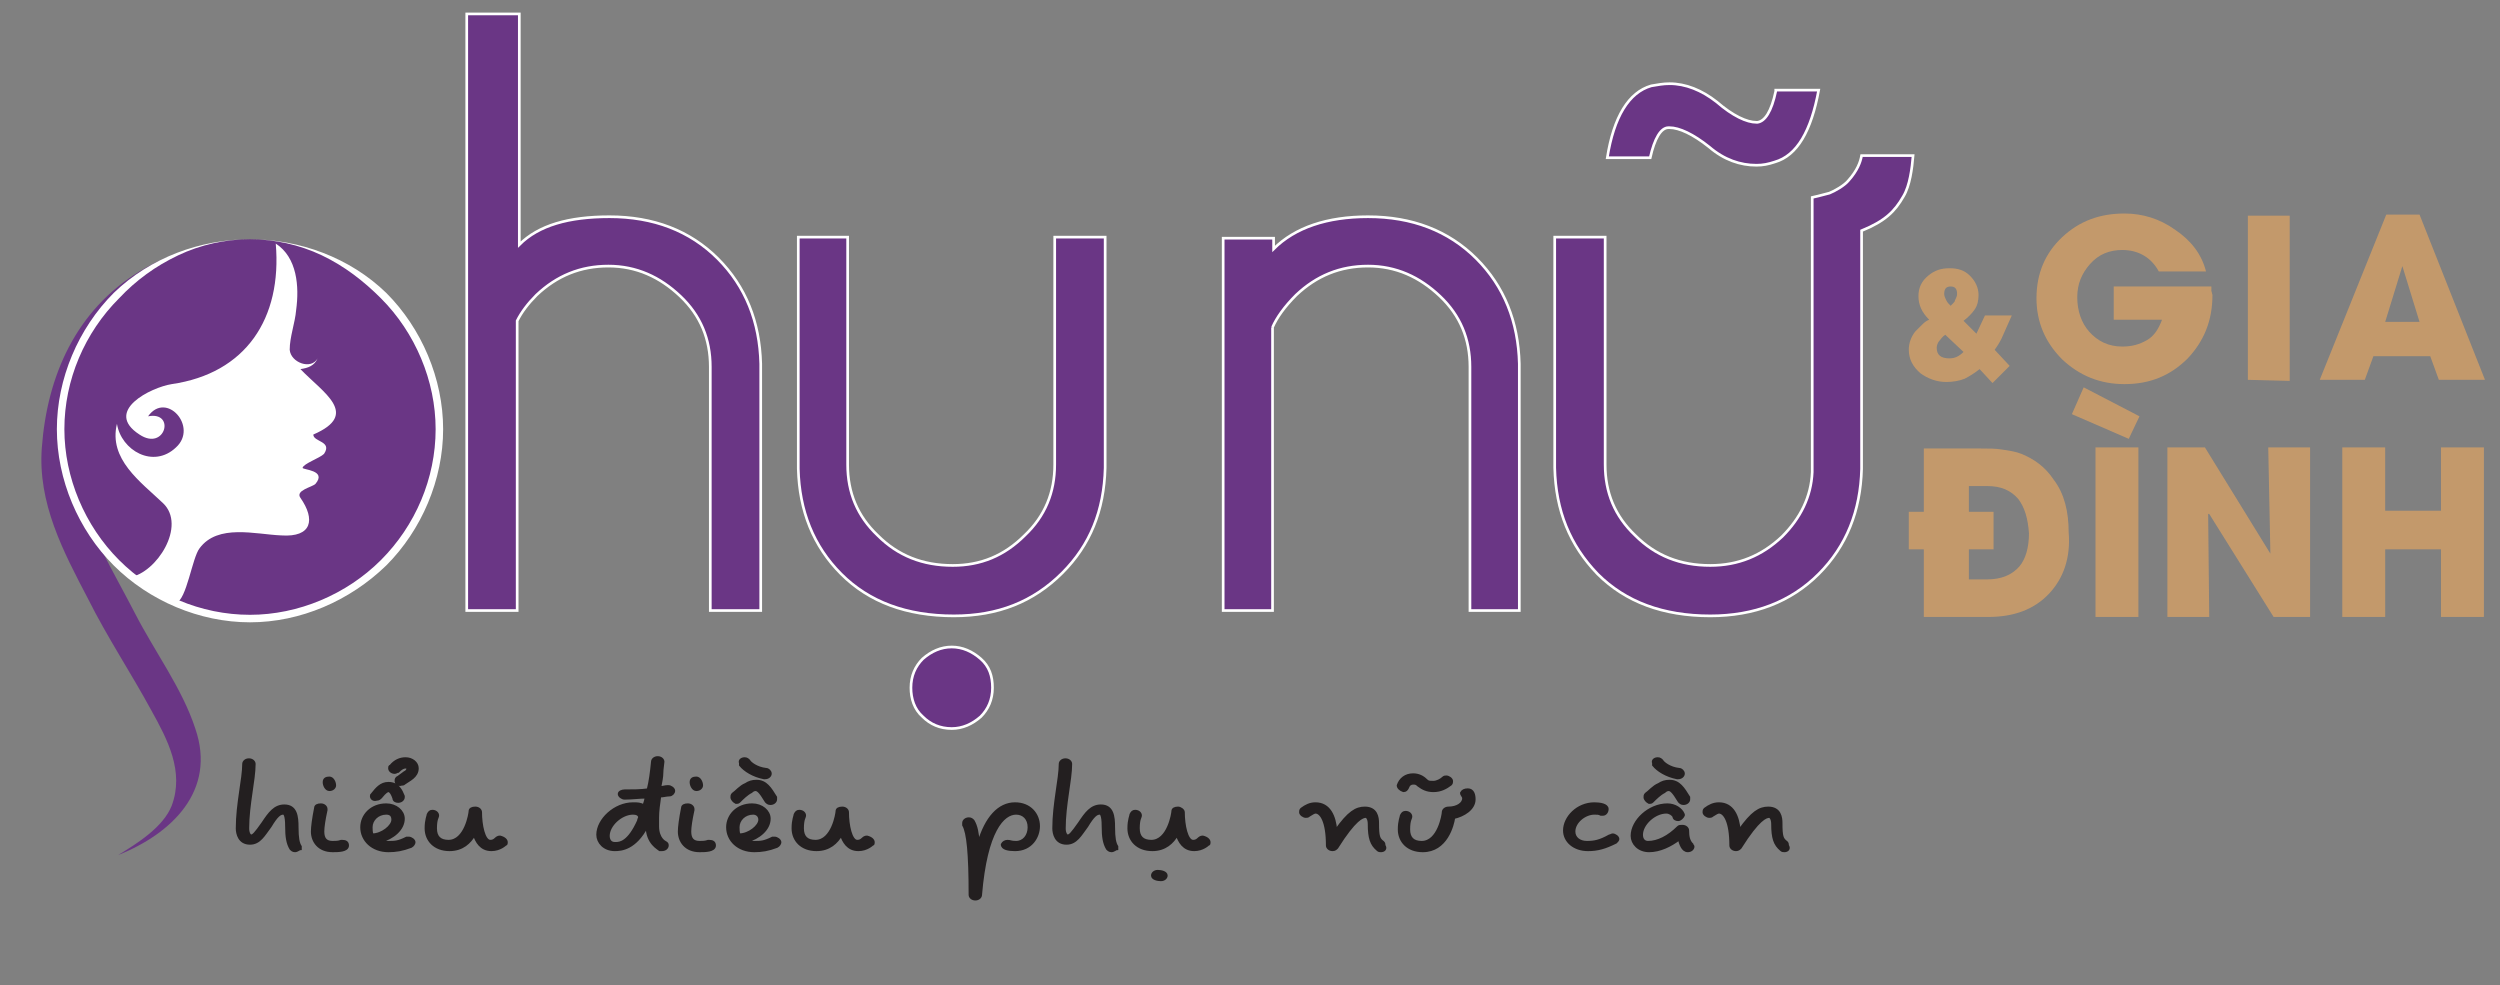 <?xml version="1.0" encoding="utf-8"?>
<!-- Generator: Adobe Illustrator 21.0.0, SVG Export Plug-In . SVG Version: 6.00 Build 0)  -->
<svg version="1.1" id="Layer_1" xmlns="http://www.w3.org/2000/svg" xmlns:xlink="http://www.w3.org/1999/xlink" x="0px" y="0px"
	 viewBox="0 0 233 91.8" style="enable-background:new 0 0 233 91.8;" xml:space="preserve">
<rect x="0" y="0" width="233" height="91.8" fill="#808080" stroke="none"/>
<style type="text/css">
	.st0{fill:#6A3685;}
	.st1{fill:#FFFFFF;}
	.st2{enable-background:new    ;}
	.st3{fill:#C3996B;}
	.st4{fill:#6A3685;stroke:#FFFFFF;stroke-width:0.25;stroke-miterlimit:10;}
	.st5{fill:#231F20;}
	.st6{fill:none;stroke:#231F20;stroke-width:0.25;stroke-miterlimit:10;}
</style>
<g>
	<path class="st0" d="M11,79.7c1.8-1.1,4.2-2.6,5-4.6c1.2-3.2-0.4-6.2-1.9-8.9c-1.9-3.5-4.1-6.8-5.9-10.4c-2.3-4.4-4.7-8.9-4.3-14.1
		C4.4,35,7.1,28.9,13,25.3c12.7-7.8,27.3,3.8,26,17.6c-0.6,5.8-4.6,12.4-10.5,13.9c-1.5,0.4-3,0.4-4.4,0.1c-1.3-0.3-2.4-1.2-3.7-1
		c-1.6,0.2-1.9,0-3.3-0.7c-0.3-0.2-2.6-1.1-2.4-1.6c0.5-1.2,7.2,3.1,6.8,0.3c0.2,1.7,5.1,0.2,6.2-0.3c2.7-1.2,4.6-3.9,5.7-6.5
		c2.5-5.8,0.1-10.4-1-16c-0.4-1.9-0.7-4.3-2.1-5.8s-4.2-1.4-6.1-1.4C18,24,13.6,25.8,9.9,30.8c-3.3,4.5-4.2,9.5-2.7,14.8
		c1.1,4,3.5,7.9,5.4,11.6c1.8,3.5,4.4,7,5.6,10.7C20.2,73.7,16,77.7,11,79.7"/>
	<g>
		<path class="st0" d="M23.3,22.3c-9.6,0-17.6,8-17.6,17.6s8,17.6,17.6,17.6s17.6-8,17.6-17.6S32.9,22.3,23.3,22.3z"/>
		<g>
			<path class="st1" d="M23.3,22.3c-2.3,0-4.6,0.5-6.7,1.5s-3.9,2.3-5.5,4C7.9,31,6,35.4,6,40c0,4.5,1.9,9,5.1,12.2
				s7.6,5.1,12.2,5.1c4.5,0,9-1.9,12.2-5.1c3.2-3.2,5.1-7.6,5.1-12.2c0-4.5-1.9-9-5.1-12.2c-1.6-1.6-3.4-3-5.5-4
				S25.6,22.3,23.3,22.3z M23.3,22.3c4.6,0,9.3,1.7,12.7,5c3.3,3.3,5.3,8,5.3,12.7s-2,9.4-5.3,12.7C32.6,56,28,58,23.3,58
				s-9.4-2-12.7-5.3s-5.3-8-5.3-12.7s2-9.4,5.3-12.7C14,24,18.7,22.3,23.3,22.3z"/>
		</g>
	</g>
	<path class="st1" d="M16.4,56.2c1-0.3,1.5-4.2,2.2-5.1c1.7-2.3,5.2-1.3,7.6-1.2c2.9,0.2,3.2-1.5,1.8-3.5c-0.5-0.7,1.1-1,1.4-1.3
		c1.1-1.3-1.2-1.3-1.2-1.5c0.1-0.4,1.6-0.9,2-1.3c0.8-1.2-1-1.1-1-1.8c4.4-1.9,0.9-3.9-1.2-6.1c0.7-0.1,1.3-0.3,1.6-1
		c-0.6,1.1-2.5,0.4-2.6-0.8c0-1.2,0.5-2.5,0.6-3.7c0.3-2.2,0.1-4.9-1.9-6.2c0.6,7-2.8,12.1-9.7,13.1c-1.9,0.3-6.4,2.5-3,4.7
		c2.4,1.6,3.4-2.2,0.8-1.7c1.7-2.4,4.7,1,2.6,2.9c-2.1,2-5.1,0.3-5.5-2.2c-0.8,3.3,2.2,5.4,4.3,7.4c2.2,2.1-0.6,6.5-3.1,6.9
		C13.5,54.7,14.8,55.6,16.4,56.2"/>
</g>
<g>
	<g class="st2">
		<path class="st3" d="M186.7,31.2c-0.2,0.5-0.5,1-0.8,1.4l1.4,1.5l-1.6,1.6l-1.2-1.3c-0.5,0.4-1,0.7-1.4,0.9
			c-0.5,0.2-1.1,0.3-1.7,0.3c-0.9,0-1.7-0.3-2.4-0.8c-0.7-0.6-1.1-1.3-1.1-2.2c0-0.6,0.2-1.2,0.6-1.7c0.2-0.2,0.4-0.4,0.6-0.6
			c0.2-0.2,0.4-0.4,0.7-0.5c-0.7-0.7-1-1.4-1-2.2c0-0.8,0.3-1.4,0.9-1.9c0.6-0.5,1.2-0.7,2-0.7s1.4,0.2,1.9,0.7s0.8,1.1,0.8,1.8
			c0,0.5-0.1,1-0.4,1.4c-0.2,0.3-0.6,0.7-1,1l1.2,1.2l0.8-1.7h2.5L186.7,31.2z M181.3,31.2c-0.3,0.2-0.4,0.4-0.5,0.5
			c-0.2,0.2-0.3,0.5-0.3,0.7c0,0.7,0.4,1,1.2,1c0.5,0,0.9-0.2,1.3-0.6L181.3,31.2z M181.8,26.7c-0.4,0-0.6,0.2-0.6,0.7
			c0,0.2,0.1,0.4,0.2,0.6c0.1,0.2,0.2,0.3,0.4,0.5c0.1-0.1,0.2-0.2,0.2-0.2c0.1-0.1,0.2-0.2,0.2-0.3c0.1-0.2,0.2-0.4,0.2-0.6
			C182.4,26.9,182.2,26.7,181.8,26.7z"/>
	</g>
	<g class="st2">
		<path class="st3" d="M206.2,27.5c0,2.4-0.8,4.3-2.3,5.9c-1.6,1.6-3.5,2.4-5.9,2.4c-2.3,0-4.2-0.8-5.8-2.3
			c-1.6-1.6-2.4-3.5-2.4-5.7c0-2.3,0.8-4.2,2.4-5.7c1.6-1.5,3.5-2.2,5.8-2.2c1.7,0,3.3,0.5,4.7,1.5c1.5,1,2.5,2.3,2.9,3.9h-4.4
			c-0.7-1.3-1.9-2-3.4-2c-1.2,0-2.2,0.4-3,1.3s-1.2,1.9-1.2,3.1c0,1.3,0.4,2.4,1.1,3.2c0.8,0.9,1.8,1.4,3.1,1.4
			c0.9,0,1.6-0.2,2.3-0.6s1.1-1.1,1.4-1.9H197v-3.1h9.1c0,0.1,0,0.3,0,0.4L206.2,27.5L206.2,27.5z"/>
	</g>
	<g class="st2">
		<path class="st3" d="M209.5,35.4V20.1h3.9v15.4L209.5,35.4L209.5,35.4z"/>
	</g>
	<g class="st2">
		<path class="st3" d="M227.3,35.4l-0.8-2.2h-5.3l-0.8,2.2h-4.2l6.2-15.4h3.1l6.1,15.4H227.3z M223.9,24.8L223.9,24.8l-1.6,5.2h3.2
			L223.9,24.8z"/>
	</g>
	<g class="st2">
		<path class="st3" d="M191,55.3c-1.4,1.5-3.3,2.2-5.7,2.2h-6v-6.3h-1.4v-3.5h1.4v-5.9h5.3c0.8,0,1.4,0,2,0.1
			c0.7,0.1,1.3,0.2,1.8,0.4c1.2,0.5,2.2,1.2,3,2.4c1,1.3,1.4,3,1.4,4.9C193,52,192.3,53.9,191,55.3z M188.1,46.5
			c-0.7-0.8-1.6-1.2-2.9-1.2h-1.7v2.4h2.3v3.5h-2.3V54h1.7c1.3,0,2.3-0.4,3-1.2c0.6-0.7,0.9-1.8,0.9-3.1
			C189,48.3,188.7,47.3,188.1,46.5z"/>
	</g>
	<g class="st2">
		<path class="st3" d="M198.4,40.9l-5.3-2.3l1.1-2.5l5.2,2.7L198.4,40.9z M195.3,57.5V41.7h4v15.8H195.3z"/>
	</g>
	<g class="st2">
		<path class="st3" d="M211.9,57.5l-6-9.6h-0.1l0.1,9.6H202V41.7h3.5l6.1,9.9l0,0l-0.2-9.9h3.9v15.8
			C215.3,57.5,211.9,57.5,211.9,57.5z"/>
	</g>
	<g class="st2">
		<path class="st3" d="M227.5,57.5v-6.3h-5.2v6.3h-4V41.7h4v5.9h5.2v-5.9h4v15.8H227.5z"/>
	</g>
</g>
<g>
	<path class="st4" d="M43.7,1.3h4.7v21.5c1.8-1.8,4.6-2.6,8.4-2.6c4.1,0,7.5,1.3,10.1,3.9s3.9,5.9,4,9.8v23h-4.7V34.2
		c0-2.6-0.9-4.8-2.8-6.6c-1.9-1.8-4.1-2.8-6.7-2.8c-2.6,0-4.8,0.9-6.7,2.7c-0.8,0.8-1.4,1.6-1.8,2.4v27h-4.7V1.3H43.7z"/>
	<path class="st4" d="M88.9,57.4c-4.4,0-7.9-1.3-10.5-3.9c-2.6-2.6-3.9-5.9-4-9.8V22.1H79v21.2c0,2.6,0.9,4.8,2.8,6.6
		c1.9,1.9,4.2,2.8,7,2.8c2.6,0,4.8-0.9,6.7-2.8c1.9-1.8,2.8-4,2.8-6.6V22.1h4.7v21.5c-0.1,4-1.4,7.2-4,9.8
		C96.3,56.1,93,57.4,88.9,57.4 M91.4,61.4c0.8,0.7,1.1,1.6,1.1,2.7s-0.4,2-1.1,2.7c-0.8,0.7-1.7,1.1-2.7,1.1c-1.1,0-2-0.4-2.7-1.1
		c-0.8-0.7-1.1-1.7-1.1-2.7c0-1.1,0.4-2,1.1-2.7c0.8-0.7,1.7-1.1,2.7-1.1C89.7,60.3,90.6,60.7,91.4,61.4"/>
	<path class="st4" d="M118.6,30.5v26.4H114V22.2h4.7v1c2-2,5-3,8.8-3c4.1,0,7.5,1.3,10.1,3.9s3.9,5.9,4,9.8v23H137V34.2
		c0-2.6-0.9-4.8-2.8-6.6c-1.9-1.8-4.1-2.8-6.7-2.8c-2.6,0-4.8,0.9-6.7,2.7C119.7,28.6,119,29.6,118.6,30.5"/>
	<path class="st4" d="M165.5,8.5c-0.4,1.9-1,2.8-1.7,2.9h-0.1c-0.9,0-2.2-0.6-3.7-1.9c-1.4-1.1-2.9-1.7-4.4-1.7
		c-0.6,0-1.1,0.1-1.7,0.2c-2.1,0.6-3.5,2.9-4.1,6.7h4c0.4-1.8,1-2.8,1.7-2.8h0.1c0.9,0,2.2,0.6,3.7,1.8c1.4,1.2,2.9,1.7,4.4,1.7
		c0.6,0,1.1-0.1,1.7-0.3c2.1-0.6,3.4-2.9,4.1-6.7h-4V8.5z"/>
	<path class="st4" d="M173.5,14.5c-0.1,0.6-0.4,1.4-1.2,2.3c-0.4,0.5-1.3,1-1.8,1.2c-0.7,0.2-1.6,0.4-1.6,0.4V44
		c-0.1,2.3-1.1,4.3-2.8,6c-1.9,1.8-4.1,2.7-6.7,2.7c-2.8,0-5.1-0.9-7-2.8c-1.9-1.8-2.8-4-2.8-6.6V22.1h-4.7v21.5
		c0.1,4,1.4,7.2,4,9.9c2.6,2.6,6.1,3.9,10.5,3.9c4.1,0,7.5-1.3,10.1-3.9c2.6-2.6,3.9-5.9,4-9.8V21.5c2.2-0.9,3.1-1.8,3.9-3.2
		c0.6-1,0.8-2.6,0.9-3.8C178.3,14.5,173.5,14.5,173.5,14.5z"/>
</g>
<g>
	<g class="st2">
		<path class="st5" d="M27.5,79.3c-0.2,0-0.3-0.1-0.4-0.2c-0.3-0.5-0.4-1.1-0.4-2.1c0-1.1-0.2-1.2-0.3-1.2c-0.3,0-0.6,0.2-1.2,1.2
			c-0.6,0.8-1,1.6-1.9,1.6c-1,0-1.2-0.9-1.2-1.4c0-2.3,0.6-4.6,0.6-6c0-0.2,0.2-0.4,0.5-0.4s0.5,0.2,0.5,0.4c0,1.5-0.6,3.8-0.6,6
			c0,0.5,0.2,0.7,0.3,0.7c0.2,0,0.4-0.2,1.1-1.2c0.6-0.9,1.1-1.6,2-1.6c1.1,0,1.2,1,1.2,2s0.1,1.5,0.3,1.8c0,0.1,0,0.1,0,0.2
			C27.9,79.1,27.7,79.3,27.5,79.3z"/>
		<path class="st5" d="M32.4,78.8c0,0.5-0.9,0.5-1.4,0.5c-1.3,0-1.9-0.9-1.9-1.8c0-0.4,0.1-1.2,0.3-2.2c0-0.2,0.2-0.3,0.5-0.3
			s0.5,0.2,0.5,0.4v0.1c-0.2,0.9-0.3,1.6-0.3,2c0,0.7,0.3,1,0.9,1c0.3,0,0.5,0,0.8-0.1h0.1C32.2,78.4,32.4,78.5,32.4,78.8z
			 M31.2,73.2c0,0.2-0.2,0.4-0.5,0.4s-0.5-0.4-0.5-0.7s0.2-0.4,0.5-0.4C31,72.5,31.2,72.9,31.2,73.2z"/>
		<path class="st5" d="M33.7,77.1c0-1.1,0.9-2.1,2.3-2.1c0.9,0,1.6,0.6,1.6,1.3c0,1-1,1.8-2.1,2.1c0.2,0.1,0.4,0.1,0.7,0.1
			c0.6,0,0.9,0,1.7-0.4c0.1,0,0.1,0,0.2,0c0.2,0,0.5,0.2,0.5,0.4c0,0.1-0.1,0.3-0.3,0.4c-0.8,0.3-1.4,0.4-2.1,0.4
			C34.7,79.3,33.7,78.3,33.7,77.1z M34.6,74.2c0-0.1,0-0.1,0.1-0.2c0.4-0.5,0.8-1,1.5-1c0.9,0,1.2,0.7,1.4,1.2v0.1
			c0,0.2-0.2,0.4-0.5,0.4c-0.2,0-0.4-0.1-0.4-0.3c-0.2-0.6-0.4-0.7-0.5-0.7s-0.3,0.1-0.7,0.6c-0.1,0.1-0.2,0.2-0.4,0.2
			C34.8,74.6,34.6,74.4,34.6,74.2z M36,75.8c-0.8,0-1.4,0.6-1.4,1.3c0,0.2,0,0.5,0.1,0.7c0.9,0,1.9-0.8,1.9-1.4
			C36.6,76,36.4,75.8,36,75.8z M36.9,72.8c0-0.1,0-0.2,0.1-0.3c0.2-0.1,0.4-0.3,0.7-0.5c0.2-0.1,0.3-0.2,0.3-0.4
			c0-0.1-0.1-0.1-0.2-0.1c-0.2,0-0.4,0.1-0.7,0.4c-0.1,0-0.2,0.1-0.3,0.1c-0.3,0-0.5-0.2-0.5-0.4c0-0.1,0-0.2,0.1-0.2
			c0.4-0.5,0.9-0.7,1.4-0.7c0.6,0,1.1,0.4,1.1,0.9c0,0.8-0.8,1.1-1.2,1.4c-0.1,0.1-0.2,0.1-0.3,0.1C37.2,73.2,36.9,73,36.9,72.8z"/>
		<path class="st5" d="M47.2,78.5c0,0.1,0,0.2-0.1,0.2c0,0-0.5,0.5-1.3,0.5c-1,0-1.4-0.8-1.6-1.4c-0.4,0.7-1.1,1.4-2.3,1.4
			c-1.4,0-2.2-0.9-2.2-2c0-0.8,0.2-1.2,0.2-1.3c0.1-0.2,0.2-0.3,0.4-0.3c0.3,0,0.5,0.2,0.5,0.4c0,0.2-0.2,0.3-0.2,1.2
			c0,0.8,0.4,1.2,1.2,1.2c1.6,0,2-2.6,2-2.8c0-0.2,0.2-0.3,0.5-0.3s0.5,0.2,0.5,0.4c0,1.2,0.3,2.7,0.9,2.7c0.5,0,0.5-0.4,0.9-0.4
			C47,78.1,47.2,78.3,47.2,78.5z"/>
		<path class="st5" d="M58.2,73.7c0.8,0,1.5,0,2.2-0.1c0.2-0.8,0.3-1.6,0.4-2.6c0-0.2,0.2-0.4,0.5-0.4s0.5,0.2,0.5,0.4
			c0,0.1-0.1,0.7-0.1,1c0,0.4-0.1,0.9-0.2,1.4c0.2,0,0.5-0.1,0.7-0.1h0.1c0.2,0,0.5,0.2,0.5,0.4c0,0.2-0.2,0.4-0.4,0.4
			c-0.3,0-0.6,0.1-0.9,0.1c-0.1,0.7-0.2,1.4-0.2,2c0,0.3,0,0.6,0,0.8c0,1.2,0.7,1.5,0.7,1.5c0.2,0.1,0.2,0.2,0.2,0.3
			c0,0.2-0.2,0.4-0.5,0.4c-0.1,0-0.1,0-0.2,0c-0.1-0.1-1.2-0.6-1.2-2.2l0,0c-1.1,2.1-2.4,2.2-3,2.2c-1,0-1.6-0.7-1.6-1.4
			c0-1.4,1.6-2.9,3.3-2.9c0.4,0,0.7,0,1,0.2c0.1-0.3,0.2-0.6,0.2-0.8c-0.6,0-1.3,0.1-2,0.1c-0.2,0-0.5-0.2-0.5-0.4
			S58,73.7,58.2,73.7z M59,75.8c-1.1,0-2.3,1.1-2.3,2.1c0,0.4,0.2,0.7,0.6,0.7h0.1c0.4,0,1.2-0.1,2.1-2.1c0-0.1,0.1-0.3,0.1-0.3
			C59.6,75.9,59.3,75.8,59,75.8z"/>
		<path class="st5" d="M66.6,78.8c0,0.5-0.9,0.5-1.4,0.5c-1.3,0-1.9-0.9-1.9-1.8c0-0.4,0.1-1.2,0.3-2.2c0-0.2,0.2-0.3,0.5-0.3
			c0.3,0,0.5,0.2,0.5,0.4v0.1c-0.2,0.9-0.3,1.6-0.3,2c0,0.7,0.3,1,0.9,1c0.3,0,0.5,0,0.8-0.1h0.1C66.4,78.4,66.6,78.5,66.6,78.8z
			 M65.4,73.2c0,0.2-0.2,0.4-0.5,0.4s-0.5-0.4-0.5-0.7s0.2-0.4,0.5-0.4S65.4,72.9,65.4,73.2z"/>
		<path class="st5" d="M67.8,77.1c0-1.1,0.9-2.1,2.3-2.1c0.9,0,1.6,0.6,1.6,1.3c0,1-1,1.8-2.1,2.1c0.2,0.1,0.4,0.1,0.7,0.1
			c0.6,0,0.9,0,1.7-0.4c0.1,0,0.1,0,0.2,0c0.2,0,0.5,0.2,0.5,0.4c0,0.1-0.1,0.3-0.3,0.4c-0.8,0.3-1.4,0.4-2.1,0.4
			C68.8,79.3,67.8,78.3,67.8,77.1z M68.2,74.3c0-0.1,0-0.2,0.1-0.3c0.3-0.2,0.7-0.7,1.2-0.9c0.3-0.2,0.6-0.3,1-0.3
			c0.9,0,1.3,0.7,1.8,1.5c0,0.1,0,0.1,0,0.2c0,0.2-0.2,0.4-0.5,0.4c-0.2,0-0.3-0.1-0.4-0.2c-0.6-1-0.8-1.1-1-1.1c0,0-0.2,0-0.4,0.2
			c-0.4,0.2-0.8,0.6-1.1,0.9c-0.1,0.1-0.2,0.1-0.3,0.1C68.4,74.7,68.2,74.5,68.2,74.3z M70.2,75.8c-0.8,0-1.4,0.6-1.4,1.3
			c0,0.2,0,0.5,0.1,0.7c0.9,0,1.9-0.8,1.9-1.4C70.8,76,70.5,75.8,70.2,75.8z M69.4,70.7c0.2,0,0.3,0.1,0.4,0.2
			c0.1,0.2,0.7,0.7,1.6,0.8c0.2,0,0.4,0.2,0.4,0.4c0,0.2-0.2,0.4-0.5,0.4h-0.1c-1-0.2-1.8-0.7-2.2-1.2c0-0.1,0-0.1,0-0.2
			C68.9,70.9,69.1,70.7,69.4,70.7z"/>
		<path class="st5" d="M81.4,78.5c0,0.1,0,0.2-0.1,0.2c0,0-0.5,0.5-1.3,0.5c-1,0-1.4-0.8-1.6-1.4c-0.4,0.7-1.1,1.4-2.3,1.4
			c-1.4,0-2.2-0.9-2.2-2c0-0.8,0.2-1.2,0.2-1.3c0.1-0.2,0.2-0.3,0.4-0.3c0.3,0,0.5,0.2,0.5,0.4c0,0.2-0.2,0.3-0.2,1.2
			c0,0.8,0.4,1.2,1.2,1.2c1.6,0,2-2.6,2-2.8c0-0.2,0.2-0.3,0.5-0.3s0.5,0.2,0.5,0.4c0,1.2,0.3,2.7,0.9,2.7c0.5,0,0.5-0.4,0.9-0.4
			C81.2,78.1,81.4,78.3,81.4,78.5z"/>
		<path class="st5" d="M93.9,78.4c0.3,0,0.3,0.1,0.8,0.1c0.7,0,1.2-0.6,1.2-1.4s-0.5-1.3-1.2-1.3c-1.2,0-2.8,1.6-3.3,7.6
			c0,0.2-0.2,0.4-0.5,0.4s-0.5-0.2-0.5-0.4c0-3.9-0.2-5.8-0.6-6.5c0-0.1,0-0.1,0-0.2c0-0.2,0.2-0.4,0.5-0.4c0.2,0,0.3,0.1,0.4,0.2
			c0.3,0.5,0.4,1.1,0.5,2.1c0.7-2.4,1.9-3.7,3.4-3.7c1.4,0,2.2,1,2.2,2.1c0,1-0.7,2.2-2.2,2.2c-0.6,0-1.2-0.1-1.2-0.5
			C93.5,78.5,93.7,78.4,93.9,78.4z"/>
		<path class="st5" d="M103.6,79.3c-0.2,0-0.3-0.1-0.4-0.2c-0.3-0.5-0.4-1.1-0.4-2.1c0-1.1-0.2-1.2-0.3-1.2c-0.3,0-0.6,0.2-1.2,1.2
			c-0.6,0.8-1,1.6-1.9,1.6c-1,0-1.2-0.9-1.2-1.4c0-2.3,0.6-4.6,0.6-6c0-0.2,0.2-0.4,0.5-0.4s0.5,0.2,0.5,0.4c0,1.5-0.6,3.8-0.6,6
			c0,0.5,0.2,0.7,0.3,0.7c0.2,0,0.4-0.2,1.1-1.2c0.6-0.9,1.1-1.6,2-1.6c1.1,0,1.2,1,1.2,2s0.1,1.5,0.3,1.8c0,0.1,0,0.1,0,0.2
			C104,79.1,103.8,79.3,103.6,79.3z"/>
		<path class="st5" d="M112.7,78.5c0,0.1,0,0.2-0.1,0.2c0,0-0.5,0.5-1.3,0.5c-1,0-1.4-0.8-1.6-1.4c-0.4,0.7-1.1,1.4-2.3,1.4
			c-1.4,0-2.2-0.9-2.2-2c0-0.8,0.2-1.2,0.2-1.3c0.1-0.2,0.2-0.3,0.4-0.3c0.3,0,0.5,0.2,0.5,0.4c0,0.2-0.2,0.3-0.2,1.2
			c0,0.8,0.4,1.2,1.2,1.2c1.6,0,2-2.6,2-2.8c0-0.2,0.2-0.3,0.5-0.3c0.2,0,0.5,0.2,0.5,0.4c0,1.2,0.3,2.7,0.9,2.7
			c0.5,0,0.5-0.4,0.9-0.4C112.5,78.1,112.7,78.3,112.7,78.5z M107.9,81.2c0.3,0,0.8,0.1,0.8,0.4c0,0.2-0.2,0.4-0.5,0.4
			s-0.8-0.1-0.8-0.4C107.4,81.4,107.6,81.2,107.9,81.2z"/>
		<path class="st5" d="M128.7,79.3c-0.1,0-0.2,0-0.3-0.1c-0.6-0.5-0.8-1.1-0.8-2.4c0-0.5-0.2-0.7-0.3-0.7c-0.3,0-1,0.2-2.7,2.9
			c-0.1,0.1-0.2,0.2-0.4,0.2c-0.3,0-0.5-0.2-0.5-0.4c0-2.3-0.6-3.1-1.1-3.1c-0.1,0-0.3,0.1-0.6,0.3c-0.1,0.1-0.2,0.1-0.3,0.1
			c-0.2,0-0.5-0.2-0.5-0.4c0-0.1,0-0.2,0.1-0.3c0.4-0.3,0.8-0.5,1.3-0.5c1.3,0,1.8,1.2,1.9,2.5c1.2-1.7,1.9-2.1,2.7-2.1
			c1.1,0,1.2,0.9,1.2,1.4c0,1.3,0.1,1.5,0.5,1.8c0.1,0.1,0.1,0.2,0.1,0.3C129.2,79.1,129,79.3,128.7,79.3z"/>
		<path class="st5" d="M130.3,73.2L130.3,73.2c0.2-0.6,0.7-1,1.4-1c0.5,0,0.9,0.2,1.2,0.5c0.2,0.2,0.3,0.2,0.7,0.2
			c0.3,0,0.7-0.2,0.9-0.4c0.1-0.1,0.2-0.1,0.3-0.1c0.2,0,0.5,0.2,0.5,0.4c0,0.1,0,0.2-0.1,0.3c-0.4,0.3-0.9,0.6-1.6,0.6
			c-0.6,0-1-0.2-1.4-0.5c-0.2-0.2-0.3-0.2-0.5-0.2s-0.4,0.1-0.5,0.4c-0.1,0.2-0.2,0.3-0.4,0.3C130.5,73.6,130.3,73.4,130.3,73.2z
			 M136.8,73.6c0.5,0,0.6,0.5,0.6,0.9c0,0.9-1,1.5-1.9,1.7c-0.1,0.7-0.7,3.1-2.9,3.1c-1.4,0-2.2-0.9-2.2-2c0-0.8,0.2-1.2,0.2-1.3
			c0.1-0.2,0.2-0.3,0.4-0.3c0.3,0,0.5,0.2,0.5,0.4c0,0.2-0.2,0.3-0.2,1.2c0,0.8,0.4,1.2,1.2,1.2c1.6,0,2-2.6,2-2.8
			c0-0.2,0.2-0.4,0.5-0.4c0.8,0,1.4-0.4,1.4-0.9c0-0.2-0.2-0.3-0.2-0.5C136.3,73.7,136.5,73.6,136.8,73.6z"/>
		<path class="st5" d="M149.4,75.9c-0.1,0-0.1,0-0.2,0c-0.2-0.1-0.3-0.1-0.6-0.1c-0.9,0-1.9,0.8-1.9,1.7c0,0.6,0.5,1,1.2,1
			s1.2-0.1,2.1-0.6c0.1,0,0.2-0.1,0.3-0.1c0.2,0,0.5,0.2,0.5,0.4c0,0.1-0.1,0.2-0.2,0.3c-1,0.5-1.7,0.7-2.6,0.7
			c-1.3,0-2.2-0.8-2.2-1.8c0-1.2,1.2-2.5,2.8-2.5c0.5,0,1.2,0.1,1.2,0.5C149.8,75.7,149.6,75.9,149.4,75.9z"/>
		<path class="st5" d="M156.4,76.4c-0.2,0-0.4-0.1-0.4-0.3c-0.1-0.2-0.4-0.4-0.7-0.4c-1.1,0-2.3,1.1-2.3,2.1c0,0.4,0.2,0.7,0.6,0.7
			c0.9,0,1.9-0.5,2.8-1.4c0.1-0.1,0.2-0.1,0.4-0.1c0.3,0,0.5,0.2,0.5,0.4c0,0.6,0.1,1,0.4,1.3c0,0.1,0.1,0.1,0.1,0.2
			c0,0.2-0.2,0.4-0.5,0.4c-0.5,0-0.7-0.7-0.8-1.1c-0.8,0.6-1.8,1.1-2.8,1.1s-1.6-0.7-1.6-1.4c0-1.4,1.6-2.9,3.3-2.9
			c0.7,0,1.3,0.4,1.5,0.9V76C156.8,76.2,156.6,76.4,156.4,76.4z M153.3,74.3c0-0.1,0-0.2,0.1-0.3c0.3-0.2,0.7-0.7,1.2-0.9
			c0.3-0.2,0.6-0.3,1-0.3c0.9,0,1.3,0.7,1.8,1.5c0,0.1,0,0.1,0,0.2c0,0.2-0.2,0.4-0.5,0.4c-0.2,0-0.3-0.1-0.4-0.2
			c-0.6-1-0.8-1.1-1-1.1c0,0-0.2,0-0.4,0.2c-0.4,0.2-0.8,0.6-1.1,0.9c-0.1,0.1-0.2,0.1-0.3,0.1C153.5,74.7,153.3,74.5,153.3,74.3z
			 M154.5,70.7c0.2,0,0.3,0.1,0.4,0.2c0.1,0.2,0.7,0.7,1.6,0.8c0.2,0,0.4,0.2,0.4,0.4c0,0.2-0.2,0.4-0.5,0.4h-0.1
			c-1-0.2-1.8-0.7-2.2-1.2c0-0.1,0-0.1,0-0.2C154,70.9,154.2,70.7,154.5,70.7z"/>
		<path class="st5" d="M166.3,79.3c-0.1,0-0.2,0-0.3-0.1c-0.6-0.5-0.8-1.1-0.8-2.4c0-0.5-0.2-0.7-0.3-0.7c-0.3,0-1,0.2-2.7,2.9
			c-0.1,0.1-0.2,0.2-0.4,0.2c-0.3,0-0.5-0.2-0.5-0.4c0-2.3-0.6-3.1-1.1-3.1c-0.1,0-0.3,0.1-0.6,0.3c-0.1,0.1-0.2,0.1-0.3,0.1
			c-0.2,0-0.5-0.2-0.5-0.4c0-0.1,0-0.2,0.1-0.3c0.4-0.3,0.8-0.5,1.3-0.5c1.3,0,1.8,1.2,1.9,2.5c1.2-1.7,1.9-2.1,2.7-2.1
			c1.1,0,1.2,0.9,1.2,1.4c0,1.3,0.1,1.5,0.5,1.8c0.1,0.1,0.1,0.2,0.1,0.3C166.8,79.1,166.6,79.3,166.3,79.3z"/>
	</g>
	<g class="st2">
		<path class="st6" d="M27.5,79.3c-0.2,0-0.3-0.1-0.4-0.2c-0.3-0.5-0.4-1.1-0.4-2.1c0-1.1-0.2-1.2-0.3-1.2c-0.3,0-0.6,0.2-1.2,1.2
			c-0.6,0.8-1,1.6-1.9,1.6c-1,0-1.2-0.9-1.2-1.4c0-2.3,0.6-4.6,0.6-6c0-0.2,0.2-0.4,0.5-0.4s0.5,0.2,0.5,0.4c0,1.5-0.6,3.8-0.6,6
			c0,0.5,0.2,0.7,0.3,0.7c0.2,0,0.4-0.2,1.1-1.2c0.6-0.9,1.1-1.6,2-1.6c1.1,0,1.2,1,1.2,2s0.1,1.5,0.3,1.8c0,0.1,0,0.1,0,0.2
			C27.9,79.1,27.7,79.3,27.5,79.3z"/>
		<path class="st6" d="M32.4,78.8c0,0.5-0.9,0.5-1.4,0.5c-1.3,0-1.9-0.9-1.9-1.8c0-0.4,0.1-1.2,0.3-2.2c0-0.2,0.2-0.3,0.5-0.3
			s0.5,0.2,0.5,0.4v0.1c-0.2,0.9-0.3,1.6-0.3,2c0,0.7,0.3,1,0.9,1c0.3,0,0.5,0,0.8-0.1h0.1C32.2,78.4,32.4,78.5,32.4,78.8z
			 M31.2,73.2c0,0.2-0.2,0.4-0.5,0.4s-0.5-0.4-0.5-0.7s0.2-0.4,0.5-0.4C31,72.5,31.2,72.9,31.2,73.2z"/>
		<path class="st6" d="M33.7,77.1c0-1.1,0.9-2.1,2.3-2.1c0.9,0,1.6,0.6,1.6,1.3c0,1-1,1.8-2.1,2.1c0.2,0.1,0.4,0.1,0.7,0.1
			c0.6,0,0.9,0,1.7-0.4c0.1,0,0.1,0,0.2,0c0.2,0,0.5,0.2,0.5,0.4c0,0.1-0.1,0.3-0.3,0.4c-0.8,0.3-1.4,0.4-2.1,0.4
			C34.7,79.3,33.7,78.3,33.7,77.1z M34.6,74.2c0-0.1,0-0.1,0.1-0.2c0.4-0.5,0.8-1,1.5-1c0.9,0,1.2,0.7,1.4,1.2v0.1
			c0,0.2-0.2,0.4-0.5,0.4c-0.2,0-0.4-0.1-0.4-0.3c-0.2-0.6-0.4-0.7-0.5-0.7s-0.3,0.1-0.7,0.6c-0.1,0.1-0.2,0.2-0.4,0.2
			C34.8,74.6,34.6,74.4,34.6,74.2z M36,75.8c-0.8,0-1.4,0.6-1.4,1.3c0,0.2,0,0.5,0.1,0.7c0.9,0,1.9-0.8,1.9-1.4
			C36.6,76,36.4,75.8,36,75.8z M36.9,72.8c0-0.1,0-0.2,0.1-0.3c0.2-0.1,0.4-0.3,0.7-0.5c0.2-0.1,0.3-0.2,0.3-0.4
			c0-0.1-0.1-0.1-0.2-0.1c-0.2,0-0.4,0.1-0.7,0.4c-0.1,0-0.2,0.1-0.3,0.1c-0.3,0-0.5-0.2-0.5-0.4c0-0.1,0-0.2,0.1-0.2
			c0.4-0.5,0.9-0.7,1.4-0.7c0.6,0,1.1,0.4,1.1,0.9c0,0.8-0.8,1.1-1.2,1.4c-0.1,0.1-0.2,0.1-0.3,0.1C37.2,73.2,36.9,73,36.9,72.8z"/>
		<path class="st6" d="M47.2,78.5c0,0.1,0,0.2-0.1,0.2c0,0-0.5,0.5-1.3,0.5c-1,0-1.4-0.8-1.6-1.4c-0.4,0.7-1.1,1.4-2.3,1.4
			c-1.4,0-2.2-0.9-2.2-2c0-0.8,0.2-1.2,0.2-1.3c0.1-0.2,0.2-0.3,0.4-0.3c0.3,0,0.5,0.2,0.5,0.4c0,0.2-0.2,0.3-0.2,1.2
			c0,0.8,0.4,1.2,1.2,1.2c1.6,0,2-2.6,2-2.8c0-0.2,0.2-0.3,0.5-0.3s0.5,0.2,0.5,0.4c0,1.2,0.3,2.7,0.9,2.7c0.5,0,0.5-0.4,0.9-0.4
			C47,78.1,47.2,78.3,47.2,78.5z"/>
		<path class="st6" d="M58.2,73.7c0.8,0,1.5,0,2.2-0.1c0.2-0.8,0.3-1.6,0.4-2.6c0-0.2,0.2-0.4,0.5-0.4s0.5,0.2,0.5,0.4
			c0,0.1-0.1,0.7-0.1,1c0,0.4-0.1,0.9-0.2,1.4c0.2,0,0.5-0.1,0.7-0.1h0.1c0.2,0,0.5,0.2,0.5,0.4c0,0.2-0.2,0.4-0.4,0.4
			c-0.3,0-0.6,0.1-0.9,0.1c-0.1,0.7-0.2,1.4-0.2,2c0,0.3,0,0.6,0,0.8c0,1.2,0.7,1.5,0.7,1.5c0.2,0.1,0.2,0.2,0.2,0.3
			c0,0.2-0.2,0.4-0.5,0.4c-0.1,0-0.1,0-0.2,0c-0.1-0.1-1.2-0.6-1.2-2.2l0,0c-1.1,2.1-2.4,2.2-3,2.2c-1,0-1.6-0.7-1.6-1.4
			c0-1.4,1.6-2.9,3.3-2.9c0.4,0,0.7,0,1,0.2c0.1-0.3,0.2-0.6,0.2-0.8c-0.6,0-1.3,0.1-2,0.1c-0.2,0-0.5-0.2-0.5-0.4
			S58,73.7,58.2,73.7z M59,75.8c-1.1,0-2.3,1.1-2.3,2.1c0,0.4,0.2,0.7,0.6,0.7h0.1c0.4,0,1.2-0.1,2.1-2.1c0-0.1,0.1-0.3,0.1-0.3
			C59.6,75.9,59.3,75.8,59,75.8z"/>
		<path class="st6" d="M66.6,78.8c0,0.5-0.9,0.5-1.4,0.5c-1.3,0-1.9-0.9-1.9-1.8c0-0.4,0.1-1.2,0.3-2.2c0-0.2,0.2-0.3,0.5-0.3
			c0.3,0,0.5,0.2,0.5,0.4v0.1c-0.2,0.9-0.3,1.6-0.3,2c0,0.7,0.3,1,0.9,1c0.3,0,0.5,0,0.8-0.1h0.1C66.4,78.4,66.6,78.5,66.6,78.8z
			 M65.4,73.2c0,0.2-0.2,0.4-0.5,0.4s-0.5-0.4-0.5-0.7s0.2-0.4,0.5-0.4S65.4,72.9,65.4,73.2z"/>
		<path class="st6" d="M67.8,77.1c0-1.1,0.9-2.1,2.3-2.1c0.9,0,1.6,0.6,1.6,1.3c0,1-1,1.8-2.1,2.1c0.2,0.1,0.4,0.1,0.7,0.1
			c0.6,0,0.9,0,1.7-0.4c0.1,0,0.1,0,0.2,0c0.2,0,0.5,0.2,0.5,0.4c0,0.1-0.1,0.3-0.3,0.4c-0.8,0.3-1.4,0.4-2.1,0.4
			C68.8,79.3,67.8,78.3,67.8,77.1z M68.2,74.3c0-0.1,0-0.2,0.1-0.3c0.3-0.2,0.7-0.7,1.2-0.9c0.3-0.2,0.6-0.3,1-0.3
			c0.9,0,1.3,0.7,1.8,1.5c0,0.1,0,0.1,0,0.2c0,0.2-0.2,0.4-0.5,0.4c-0.2,0-0.3-0.1-0.4-0.2c-0.6-1-0.8-1.1-1-1.1c0,0-0.2,0-0.4,0.2
			c-0.4,0.2-0.8,0.6-1.1,0.9c-0.1,0.1-0.2,0.1-0.3,0.1C68.4,74.7,68.2,74.5,68.2,74.3z M70.2,75.8c-0.8,0-1.4,0.6-1.4,1.3
			c0,0.2,0,0.5,0.1,0.7c0.9,0,1.9-0.8,1.9-1.4C70.8,76,70.5,75.8,70.2,75.8z M69.4,70.7c0.2,0,0.3,0.1,0.4,0.2
			c0.1,0.2,0.7,0.7,1.6,0.8c0.2,0,0.4,0.2,0.4,0.4c0,0.2-0.2,0.4-0.5,0.4h-0.1c-1-0.2-1.8-0.7-2.2-1.2c0-0.1,0-0.1,0-0.2
			C68.9,70.9,69.1,70.7,69.4,70.7z"/>
		<path class="st6" d="M81.4,78.5c0,0.1,0,0.2-0.1,0.2c0,0-0.5,0.5-1.3,0.5c-1,0-1.4-0.8-1.6-1.4c-0.4,0.7-1.1,1.4-2.3,1.4
			c-1.4,0-2.2-0.9-2.2-2c0-0.8,0.2-1.2,0.2-1.3c0.1-0.2,0.2-0.3,0.4-0.3c0.3,0,0.5,0.2,0.5,0.4c0,0.2-0.2,0.3-0.2,1.2
			c0,0.8,0.4,1.2,1.2,1.2c1.6,0,2-2.6,2-2.8c0-0.2,0.2-0.3,0.5-0.3s0.5,0.2,0.5,0.4c0,1.2,0.3,2.7,0.9,2.7c0.5,0,0.5-0.4,0.9-0.4
			C81.2,78.1,81.4,78.3,81.4,78.5z"/>
		<path class="st6" d="M93.9,78.4c0.3,0,0.3,0.1,0.8,0.1c0.7,0,1.2-0.6,1.2-1.4s-0.5-1.3-1.2-1.3c-1.2,0-2.8,1.6-3.3,7.6
			c0,0.2-0.2,0.4-0.5,0.4s-0.5-0.2-0.5-0.4c0-3.9-0.2-5.8-0.6-6.5c0-0.1,0-0.1,0-0.2c0-0.2,0.2-0.4,0.5-0.4c0.2,0,0.3,0.1,0.4,0.2
			c0.3,0.5,0.4,1.1,0.5,2.1c0.7-2.4,1.9-3.7,3.4-3.7c1.4,0,2.2,1,2.2,2.1c0,1-0.7,2.2-2.2,2.2c-0.6,0-1.2-0.1-1.2-0.5
			C93.5,78.5,93.7,78.4,93.9,78.4z"/>
		<path class="st6" d="M103.6,79.3c-0.2,0-0.3-0.1-0.4-0.2c-0.3-0.5-0.4-1.1-0.4-2.1c0-1.1-0.2-1.2-0.3-1.2c-0.3,0-0.6,0.2-1.2,1.2
			c-0.6,0.8-1,1.6-1.9,1.6c-1,0-1.2-0.9-1.2-1.4c0-2.3,0.6-4.6,0.6-6c0-0.2,0.2-0.4,0.5-0.4s0.5,0.2,0.5,0.4c0,1.5-0.6,3.8-0.6,6
			c0,0.5,0.2,0.7,0.3,0.7c0.2,0,0.4-0.2,1.1-1.2c0.6-0.9,1.1-1.6,2-1.6c1.1,0,1.2,1,1.2,2s0.1,1.5,0.3,1.8c0,0.1,0,0.1,0,0.2
			C104,79.1,103.8,79.3,103.6,79.3z"/>
		<path class="st6" d="M112.7,78.5c0,0.1,0,0.2-0.1,0.2c0,0-0.5,0.5-1.3,0.5c-1,0-1.4-0.8-1.6-1.4c-0.4,0.7-1.1,1.4-2.3,1.4
			c-1.4,0-2.2-0.9-2.2-2c0-0.8,0.2-1.2,0.2-1.3c0.1-0.2,0.2-0.3,0.4-0.3c0.3,0,0.5,0.2,0.5,0.4c0,0.2-0.2,0.3-0.2,1.2
			c0,0.8,0.4,1.2,1.2,1.2c1.6,0,2-2.6,2-2.8c0-0.2,0.2-0.3,0.5-0.3c0.2,0,0.5,0.2,0.5,0.4c0,1.2,0.3,2.7,0.9,2.7
			c0.5,0,0.5-0.4,0.9-0.4C112.5,78.1,112.7,78.3,112.7,78.5z M107.9,81.2c0.3,0,0.8,0.1,0.8,0.4c0,0.2-0.2,0.4-0.5,0.4
			s-0.8-0.1-0.8-0.4C107.4,81.4,107.6,81.2,107.9,81.2z"/>
		<path class="st6" d="M128.7,79.3c-0.1,0-0.2,0-0.3-0.1c-0.6-0.5-0.8-1.1-0.8-2.4c0-0.5-0.2-0.7-0.3-0.7c-0.3,0-1,0.2-2.7,2.9
			c-0.1,0.1-0.2,0.2-0.4,0.2c-0.3,0-0.5-0.2-0.5-0.4c0-2.3-0.6-3.1-1.1-3.1c-0.1,0-0.3,0.1-0.6,0.3c-0.1,0.1-0.2,0.1-0.3,0.1
			c-0.2,0-0.5-0.2-0.5-0.4c0-0.1,0-0.2,0.1-0.3c0.4-0.3,0.8-0.5,1.3-0.5c1.3,0,1.8,1.2,1.9,2.5c1.2-1.7,1.9-2.1,2.7-2.1
			c1.1,0,1.2,0.9,1.2,1.4c0,1.3,0.1,1.5,0.5,1.8c0.1,0.1,0.1,0.2,0.1,0.3C129.2,79.1,129,79.3,128.7,79.3z"/>
		<path class="st6" d="M130.3,73.2L130.3,73.2c0.2-0.6,0.7-1,1.4-1c0.5,0,0.9,0.2,1.2,0.5c0.2,0.2,0.3,0.2,0.7,0.2
			c0.3,0,0.7-0.2,0.9-0.4c0.1-0.1,0.2-0.1,0.3-0.1c0.2,0,0.5,0.2,0.5,0.4c0,0.1,0,0.2-0.1,0.3c-0.4,0.3-0.9,0.6-1.6,0.6
			c-0.6,0-1-0.2-1.4-0.5c-0.2-0.2-0.3-0.2-0.5-0.2s-0.4,0.1-0.5,0.4c-0.1,0.2-0.2,0.3-0.4,0.3C130.5,73.6,130.3,73.4,130.3,73.2z
			 M136.8,73.6c0.5,0,0.6,0.5,0.6,0.9c0,0.9-1,1.5-1.9,1.7c-0.1,0.7-0.7,3.1-2.9,3.1c-1.4,0-2.2-0.9-2.2-2c0-0.8,0.2-1.2,0.2-1.3
			c0.1-0.2,0.2-0.3,0.4-0.3c0.3,0,0.5,0.2,0.5,0.4c0,0.2-0.2,0.3-0.2,1.2c0,0.8,0.4,1.2,1.2,1.2c1.6,0,2-2.6,2-2.8
			c0-0.2,0.2-0.4,0.5-0.4c0.8,0,1.4-0.4,1.4-0.9c0-0.2-0.2-0.3-0.2-0.5C136.3,73.7,136.5,73.6,136.8,73.6z"/>
		<path class="st6" d="M149.4,75.9c-0.1,0-0.1,0-0.2,0c-0.2-0.1-0.3-0.1-0.6-0.1c-0.9,0-1.9,0.8-1.9,1.7c0,0.6,0.5,1,1.2,1
			s1.2-0.1,2.1-0.6c0.1,0,0.2-0.1,0.3-0.1c0.2,0,0.5,0.2,0.5,0.4c0,0.1-0.1,0.2-0.2,0.3c-1,0.5-1.7,0.7-2.6,0.7
			c-1.3,0-2.2-0.8-2.2-1.8c0-1.2,1.2-2.5,2.8-2.5c0.5,0,1.2,0.1,1.2,0.5C149.8,75.7,149.6,75.9,149.4,75.9z"/>
		<path class="st6" d="M156.4,76.4c-0.2,0-0.4-0.1-0.4-0.3c-0.1-0.2-0.4-0.4-0.7-0.4c-1.1,0-2.3,1.1-2.3,2.1c0,0.4,0.2,0.7,0.6,0.7
			c0.9,0,1.9-0.5,2.8-1.4c0.1-0.1,0.2-0.1,0.4-0.1c0.3,0,0.5,0.2,0.5,0.4c0,0.6,0.1,1,0.4,1.3c0,0.1,0.1,0.1,0.1,0.2
			c0,0.2-0.2,0.4-0.5,0.4c-0.5,0-0.7-0.7-0.8-1.1c-0.8,0.6-1.8,1.1-2.8,1.1s-1.6-0.7-1.6-1.4c0-1.4,1.6-2.9,3.3-2.9
			c0.7,0,1.3,0.4,1.5,0.9V76C156.8,76.2,156.6,76.4,156.4,76.4z M153.3,74.3c0-0.1,0-0.2,0.1-0.3c0.3-0.2,0.7-0.7,1.2-0.9
			c0.3-0.2,0.6-0.3,1-0.3c0.9,0,1.3,0.7,1.8,1.5c0,0.1,0,0.1,0,0.2c0,0.2-0.2,0.4-0.5,0.4c-0.2,0-0.3-0.1-0.4-0.2
			c-0.6-1-0.8-1.1-1-1.1c0,0-0.2,0-0.4,0.2c-0.4,0.2-0.8,0.6-1.1,0.9c-0.1,0.1-0.2,0.1-0.3,0.1C153.5,74.7,153.3,74.5,153.3,74.3z
			 M154.5,70.7c0.2,0,0.3,0.1,0.4,0.2c0.1,0.2,0.7,0.7,1.6,0.8c0.2,0,0.4,0.2,0.4,0.4c0,0.2-0.2,0.4-0.5,0.4h-0.1
			c-1-0.2-1.8-0.7-2.2-1.2c0-0.1,0-0.1,0-0.2C154,70.9,154.2,70.7,154.5,70.7z"/>
		<path class="st6" d="M166.3,79.3c-0.1,0-0.2,0-0.3-0.1c-0.6-0.5-0.8-1.1-0.8-2.4c0-0.5-0.2-0.7-0.3-0.7c-0.3,0-1,0.2-2.7,2.9
			c-0.1,0.1-0.2,0.2-0.4,0.2c-0.3,0-0.5-0.2-0.5-0.4c0-2.3-0.6-3.1-1.1-3.1c-0.1,0-0.3,0.1-0.6,0.3c-0.1,0.1-0.2,0.1-0.3,0.1
			c-0.2,0-0.5-0.2-0.5-0.4c0-0.1,0-0.2,0.1-0.3c0.4-0.3,0.8-0.5,1.3-0.5c1.3,0,1.8,1.2,1.9,2.5c1.2-1.7,1.9-2.1,2.7-2.1
			c1.1,0,1.2,0.9,1.2,1.4c0,1.3,0.1,1.5,0.5,1.8c0.1,0.1,0.1,0.2,0.1,0.3C166.8,79.1,166.6,79.3,166.3,79.3z"/>
	</g>
</g>
</svg>
